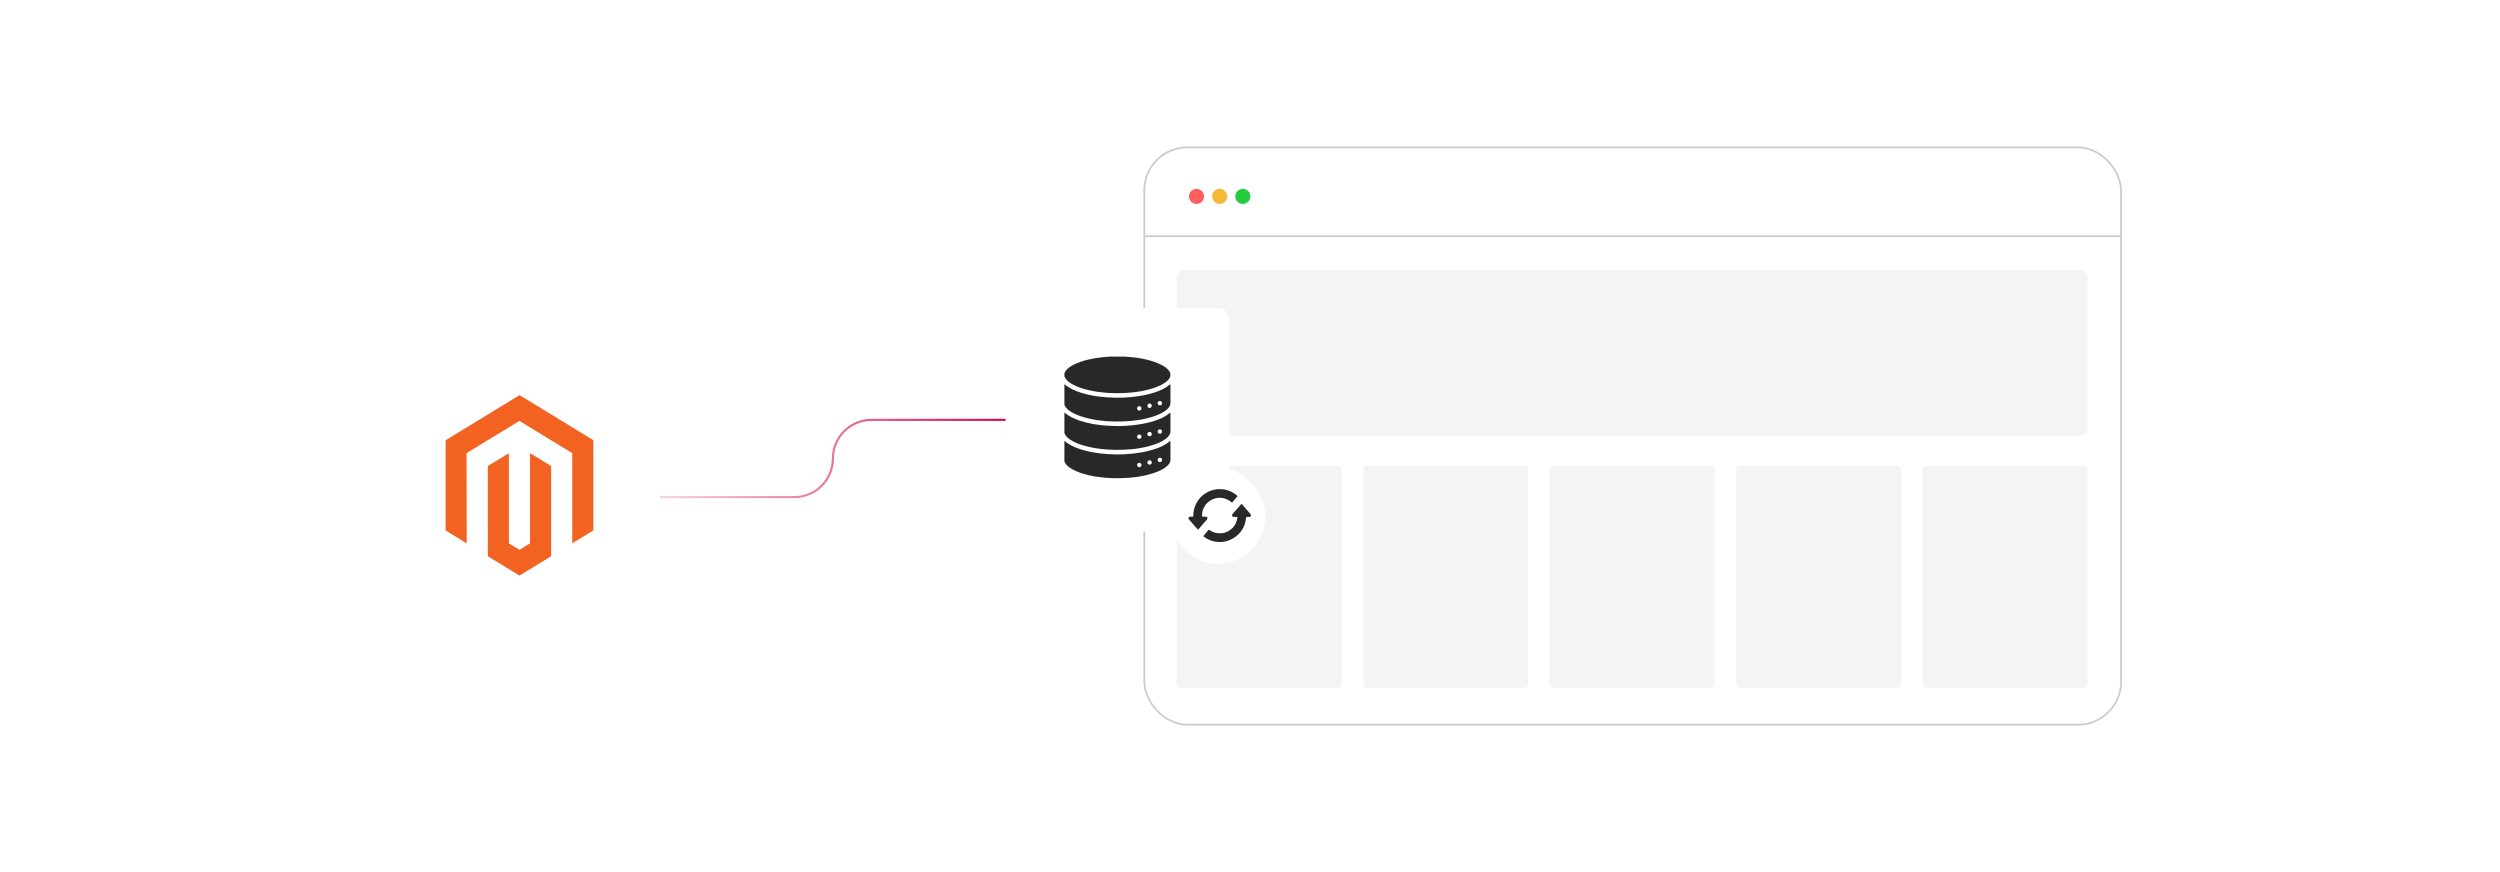 <?xml version="1.0" encoding="UTF-8"?><svg id="a" xmlns="http://www.w3.org/2000/svg" xmlns:xlink="http://www.w3.org/1999/xlink" viewBox="0 0 860 300"><defs><filter id="b" x="376.687" y="33.687" width="370.08" height="232.56" filterUnits="userSpaceOnUse"><feOffset dx="0" dy="0"/><feGaussianBlur result="c" stdDeviation="5.512"/><feFlood flood-color="#d70751" flood-opacity=".3"/><feComposite in2="c" operator="in"/><feComposite in="SourceGraphic"/></filter><linearGradient id="d" x1="187.849" y1="157.722" x2="345.981" y2="157.722" gradientUnits="userSpaceOnUse"><stop offset="0" stop-color="#d70751" stop-opacity="0"/><stop offset=".109" stop-color="#d70751" stop-opacity=".07"/><stop offset=".318" stop-color="#d70751" stop-opacity=".252"/><stop offset=".605" stop-color="#d70751" stop-opacity=".547"/><stop offset=".958" stop-color="#d70751" stop-opacity=".95"/><stop offset="1" stop-color="#d70751"/></linearGradient><filter id="e" x="122.405" y="104.366" width="112.56" height="125.28" filterUnits="userSpaceOnUse"><feOffset dx="0" dy="0"/><feGaussianBlur result="f" stdDeviation="2.593"/><feFlood flood-color="#d70751" flood-opacity=".3"/><feComposite in2="f" operator="in"/><feComposite in="SourceGraphic"/></filter><filter id="g" x="335.606" y="95.567" width="97.92" height="97.92" filterUnits="userSpaceOnUse"><feOffset dx="0" dy="0"/><feGaussianBlur result="h" stdDeviation="3.446"/><feFlood flood-color="#d70751" flood-opacity=".3"/><feComposite in2="h" operator="in"/><feComposite in="SourceGraphic"/></filter><filter id="i" x="397.632" y="156.152" width="42.48" height="42.48" filterUnits="userSpaceOnUse"><feOffset dx="0" dy="0"/><feGaussianBlur result="j" stdDeviation="1.49"/><feFlood flood-color="#d70751" flood-opacity=".3"/><feComposite in2="j" operator="in"/><feComposite in="SourceGraphic"/></filter></defs><rect x="393.632" y="50.695" width="336.019" height="198.609" rx="14.803" ry="14.803" fill="#fff" filter="url(#b)" stroke="#ccc" stroke-miterlimit="10" stroke-width=".615"/><line x1="393.632" y1="81.246" x2="729.651" y2="81.246" fill="#fff" stroke="#ccc" stroke-miterlimit="10" stroke-width=".615"/><rect x="404.826" y="92.884" width="313.253" height="57.116" rx="2.682" ry="2.682" fill="#f4f4f4"/><rect x="404.826" y="160.151" width="56.699" height="76.486" rx="1.32" ry="1.32" fill="#f4f4f4"/><rect x="468.964" y="160.151" width="56.699" height="76.486" rx="1.32" ry="1.32" fill="#f4f4f4"/><rect x="533.103" y="160.151" width="56.699" height="76.486" rx="1.32" ry="1.32" fill="#f4f4f4"/><rect x="597.241" y="160.151" width="56.699" height="76.486" rx="1.32" ry="1.32" fill="#f4f4f4"/><rect x="661.38" y="160.151" width="56.699" height="76.486" rx="1.32" ry="1.32" fill="#f4f4f4"/><circle cx="411.596" cy="67.565" r="2.598" fill="#ff5d5e"/><circle cx="419.567" cy="67.565" r="2.598" fill="#f5b935"/><circle cx="427.537" cy="67.565" r="2.598" fill="#24cb3f"/><path d="M187.849,171.004h85.386c7.335,0,13.282-5.946,13.282-13.282h0c0-7.335,5.946-13.282,13.282-13.282h46.182" fill="none" stroke="url(#d)" stroke-miterlimit="10" stroke-width=".729"/><path d="M227.053,190.464v-47.01c0-2.73-1.456-5.252-3.82-6.617l-40.712-23.505c-2.364-1.365-5.276-1.365-7.64,0l-40.712,23.505c-2.364,1.365-3.82,3.887-3.82,6.617v47.01c0,2.73,1.456,5.252,3.82,6.617l40.712,23.505c2.364,1.365,5.276,1.365,7.64,0l40.712-23.505c2.364-1.365,3.82-3.887,3.82-6.617Z" fill="#fff" filter="url(#e)"/><polygon points="178.727 135.919 153.288 151.451 153.288 182.475 160.55 186.915 160.499 155.885 178.675 144.787 196.852 155.885 196.852 186.902 204.114 182.475 204.114 151.424 178.727 135.919" fill="#f26322"/><polygon points="182.329 186.909 178.701 189.139 175.054 186.929 175.054 155.885 167.799 160.319 167.812 191.349 178.695 198 189.59 191.349 189.59 160.319 182.329 155.885 182.329 186.909" fill="#f26322"/><rect x="345.981" y="106.028" width="76.826" height="76.826" rx="3.548" ry="3.548" fill="#fff" filter="url(#g)"/><rect x="402.117" y="160.739" width="33.233" height="33.233" rx="16.616" ry="16.616" fill="#fff" filter="url(#i)"/><path d="M381.818,122.666c1.709,0,3.418,0,5.127,0,.081.015.162.038.244.042,2.23.104,4.437.388,6.619.864,2.057.449,4.062,1.056,5.929,2.055.884.473,1.713,1.024,2.336,1.83.762.986.76,1.978.005,2.969-.195.256-.419.485-.662.695-1.018.883-2.206,1.474-3.45,1.956-3.681,1.427-7.535,1.953-11.447,2.139-1.73.082-3.46.052-5.19-.053-2.3-.139-4.577-.431-6.821-.953-2.028-.471-4.008-1.088-5.819-2.144-1.09-.635-2.084-1.377-2.534-2.634v-.997c.333-.921.989-1.572,1.764-2.128.541-.388,1.118-.715,1.721-.996,3.145-1.466,6.498-2.099,9.918-2.453.753-.078,1.508-.129,2.262-.193Z" fill="#282828"/><path d="M366.153,148.946v-7.051c1.621,1.4,3.53,2.25,5.544,2.896,3.945,1.265,8.015,1.691,12.131,1.771,1.897.037,3.792-.072,5.682-.264,2.638-.268,5.235-.735,7.757-1.57,1.777-.589,3.479-1.332,4.956-2.515.107-.086.204-.269.341-.212.144.06.069.255.069.389.004,1.982-.004,3.964.007,5.946.003.508-.14.956-.41,1.375-.267.413-.611.756-.99,1.064-.987.804-2.113,1.361-3.29,1.814-3.764,1.45-7.701,1.99-11.7,2.135-1.931.07-3.864.046-5.796-.115-2.642-.221-5.25-.621-7.792-1.383-1.641-.492-3.234-1.105-4.658-2.086-.815-.561-1.507-1.231-1.851-2.193ZM391.159,150.221c-.002.434.333.769.762.763.417-.005.766-.363.762-.781-.004-.398-.346-.73-.76-.738-.439-.008-.762.312-.764.755ZM399.016,147.687c-.43-.007-.787.329-.791.744-.004.421.343.772.764.774.419.002.745-.311.757-.729.013-.444-.3-.782-.73-.789ZM395.446,150.079c.442.004.772-.319.768-.749-.003-.414-.368-.78-.77-.773-.393.007-.739.355-.75.757-.012.431.313.762.752.766Z" fill="#282828"/><path d="M366.153,158.703c0-2.35,0-4.701,0-7.051.348.267.685.55,1.046.797,1.746,1.196,3.706,1.903,5.726,2.459,3.602.993,7.29,1.355,11.01,1.403,2.265.029,4.525-.107,6.775-.399,2.524-.328,5.003-.842,7.394-1.726,1.498-.553,2.926-1.242,4.17-2.268.088-.072.173-.221.289-.169.138.063.07.234.07.355.004,1.994-.004,3.987.008,5.981.003.535-.156,1.002-.45,1.434-.269.396-.605.73-.977,1.028-1.05.841-2.247,1.412-3.496,1.879-3.73,1.397-7.623,1.911-11.573,2.053-1.871.067-3.746.041-5.617-.115-1.988-.166-3.958-.427-5.903-.873-2.018-.462-3.989-1.069-5.803-2.093-1.14-.643-2.186-1.396-2.67-2.697ZM391.162,159.984c.004.413.335.75.739.755.406.005.777-.359.781-.766.004-.416-.347-.759-.774-.756-.451.003-.751.312-.746.768ZM399.012,157.444c-.427-.005-.781.332-.785.749-.004.414.352.769.769.768.414-.001.74-.321.75-.736.011-.442-.304-.776-.735-.781ZM395.444,159.835c.44.005.774-.316.774-.744,0-.411-.363-.782-.764-.78-.397.002-.732.341-.743.752-.012.455.284.766.733.772Z" fill="#282828"/><path d="M366.153,139.189v-7.051c1.616,1.409,3.528,2.255,5.541,2.901,3.875,1.244,7.874,1.678,11.919,1.766,2.207.048,4.409-.08,6.603-.336,2.338-.274,4.641-.707,6.882-1.436,1.86-.605,3.645-1.365,5.178-2.62.088-.072.174-.222.289-.17.137.062.069.234.069.356.004,1.958-.013,3.917.011,5.875.009.737-.246,1.341-.712,1.88-.311.361-.668.673-1.056.951-1.071.767-2.258,1.304-3.491,1.745-3.496,1.25-7.13,1.764-10.816,1.911-3.91.157-7.801-.055-11.637-.905-2.173-.482-4.297-1.113-6.24-2.234-1.093-.631-2.085-1.377-2.54-2.632ZM399.744,138.701c.003-.437-.326-.77-.756-.768-.419.002-.764.354-.763.778.001.402.341.737.753.742.444.006.764-.308.767-.752ZM391.919,141.23c.425-.006.767-.354.763-.775-.005-.415-.362-.751-.792-.743-.415.008-.727.332-.729.756-.001.439.326.768.758.762ZM395.447,138.802c-.418.007-.745.362-.736.797.009.424.327.741.744.742.416.001.781-.361.777-.768-.004-.399-.39-.778-.785-.771Z" fill="#282828"/><path d="M408.866,178.109c.13-.283.361-.39.661-.383.244.006.489-.007.734.004.182.008.242-.058.241-.242-.005-1.214.191-2.393.655-3.518.922-2.237,2.485-3.868,4.676-4.894,1.11-.519,2.285-.79,3.505-.815,2.375-.049,4.473.701,6.271,2.267.101.088.116.153.026.258-.579.672-1.156,1.346-1.729,2.023-.107.126-.176.052-.258-.02-.784-.696-1.688-1.155-2.709-1.395-3.4-.798-6.891,1.582-7.374,5.033-.051.367-.081.735-.078,1.106.001.146.057.198.199.195.342-.005.685-.001,1.027-.002.269-.001.506.068.622.336.109.254.022.472-.153.672-.962,1.099-1.919,2.2-2.88,3.3-.186.212-.19.211-.371.003-.96-1.1-1.919-2.2-2.878-3.302-.069-.079-.126-.167-.189-.251,0-.126,0-.252,0-.377Z" fill="#282828"/><path d="M424.947,177.814c-.189,0-.378.008-.566-.002-.24-.013-.433-.112-.523-.351-.087-.233-.029-.436.133-.619.369-.42.735-.842,1.102-1.263.611-.7,1.225-1.397,1.83-2.102.122-.142.196-.147.322-.002.973,1.125,1.952,2.245,2.931,3.366.165.189.229.398.128.638-.103.246-.311.33-.556.337-.293.008-.587.007-.88.002-.142-.003-.188.052-.201.195-.294,3.217-1.845,5.644-4.625,7.275-1.4.821-2.936,1.187-4.551,1.164-1.986-.028-3.785-.642-5.374-1.845-.217-.164-.213-.168-.042-.367.545-.637,1.093-1.271,1.631-1.913.105-.125.179-.131.308-.036.803.588,1.697.965,2.685,1.102,1.84.255,3.479-.214,4.889-1.42,1.179-1.008,1.855-2.303,2.072-3.838.04-.285.016-.313-.273-.314-.147-.001-.293,0-.44,0v-.005Z" fill="#282828"/></svg>
